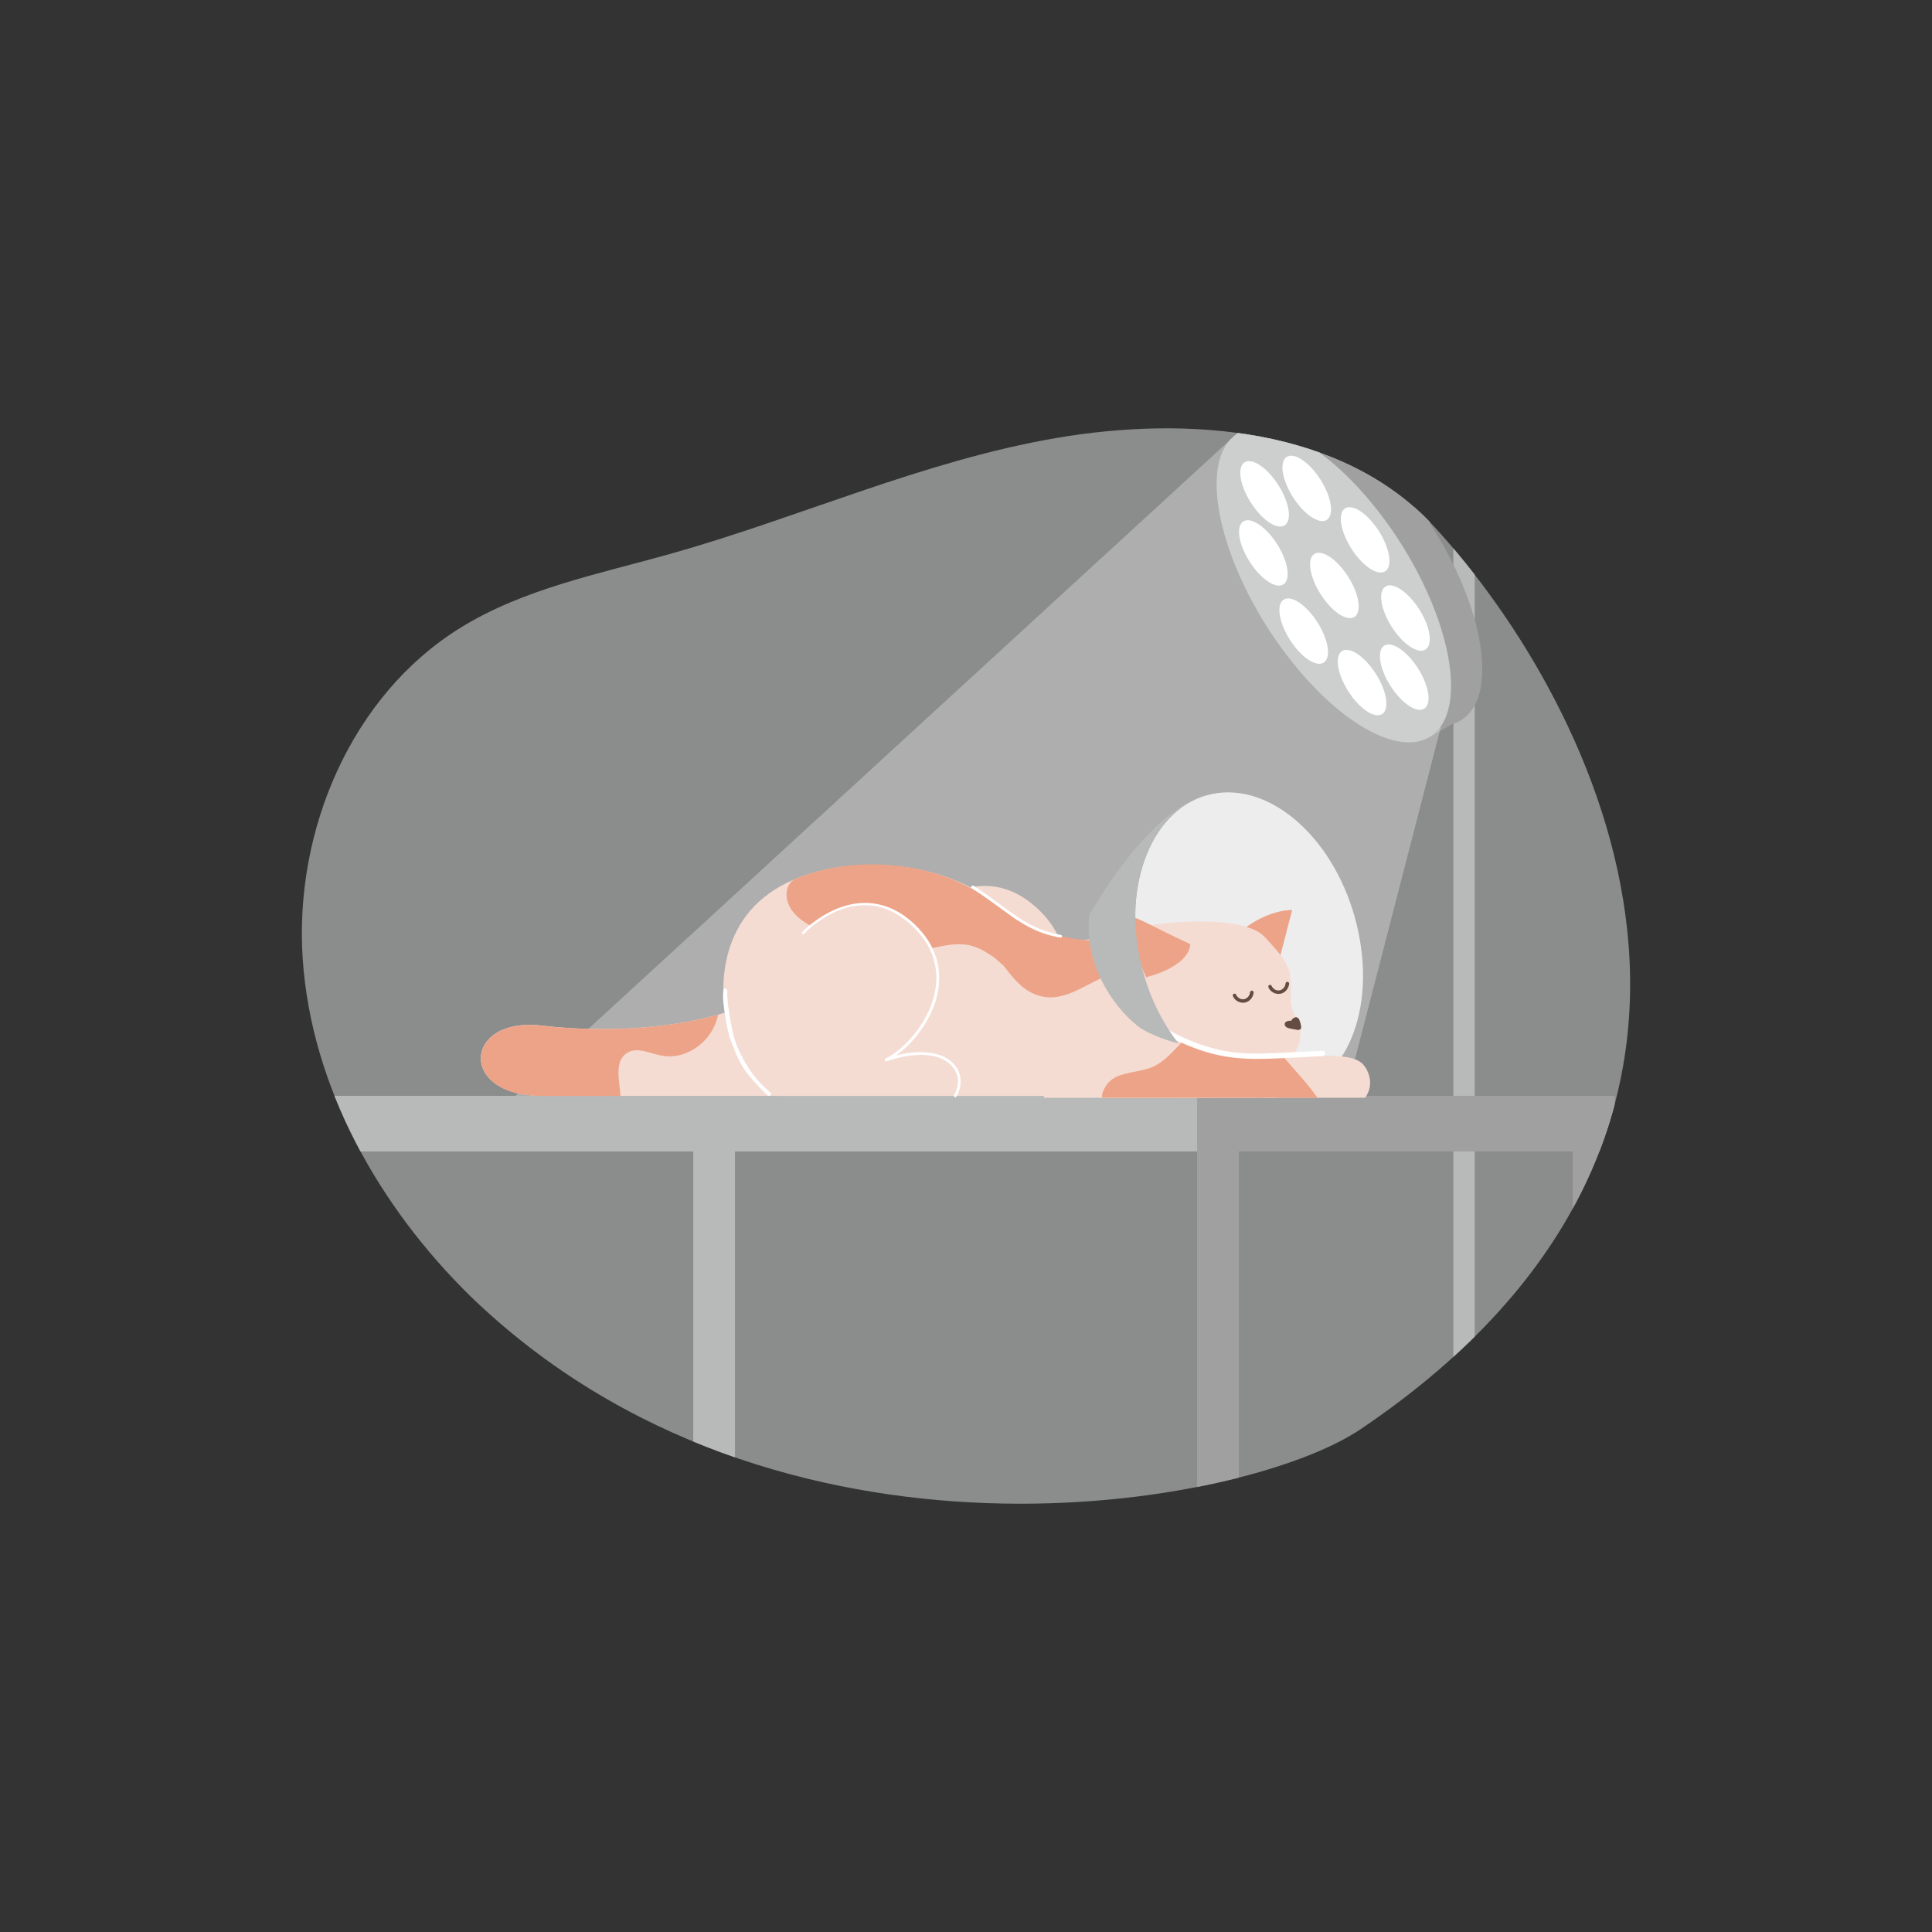 <?xml version="1.0" encoding="UTF-8"?>
<svg xmlns="http://www.w3.org/2000/svg" xmlns:xlink="http://www.w3.org/1999/xlink" version="1.0" id="Ebene_1" x="0px" y="0px" viewBox="0 0 1600 1600" xml:space="preserve">
<rect x="0" y="0" width="1600" height="1600" fill="#333333" stroke="none"/>
<g>
	<g id="Ebene_1_00000024713246577367742600000013551884433800606867_">
		<g>
			<defs>
				<path id="SVGID_00000183236100966639467680000008993951274707214764_" d="M389.8,1073.7c-76-74.5-131.9-173.4-139.1-279.5      c-7.2-106.2,40.1-218.3,130.6-274.3c52.4-32.4,114.4-44.5,173.8-61.2c107.1-30.1,209.7-77.1,319.3-95.9      c109.6-18.8,237.7-8.8,313.1,73.1c136.6,148.2,311,497.3-61,747.9C1030.3,1248.5,643.5,1318.5,389.8,1073.7"></path>
			</defs>
			<clipPath id="SVGID_00000000901949980071274120000017049596916270792117_">
				<use xlink:href="#SVGID_00000183236100966639467680000008993951274707214764_" overflow="visible"></use>
			</clipPath>
			<g clip-path="url(#SVGID_00000000901949980071274120000017049596916270792117_)">
				<path fill="#8B8C8C" d="M389.8,1073.7c-76-74.5-131.9-173.4-139.1-279.5c-7.2-106.2,40.1-218.3,130.6-274.3      c52.4-32.4,114.4-44.5,173.8-61.2c107.1-30.1,209.7-77.1,319.3-95.9c109.6-18.8,237.7-8.8,313.1,73.1      c136.6,148.2,311,497.3-61,747.9C1030.3,1248.5,643.5,1318.5,389.8,1073.7"></path>
				<g>
					<path fill="#B8B9B9" d="M1221.3,1229.9h-17.7V430.1c0-3.6-2.5-5.2-3.6-5.7s-3.9-1.5-6.7,0.7l-83.2,66.2l-11-13.9l83.2-66.2       c7.3-5.8,17-6.9,25.4-2.8c8.4,4,13.6,12.3,13.6,21.7L1221.3,1229.9L1221.3,1229.9z"></path>
					<g>
						<polygon fill="#A0A0A0" points="1051.4,343.9 1024.7,358.8 1183,610.9 1212.4,593.9       "></polygon>
						
							<ellipse transform="matrix(0.844 -0.537 0.537 0.844 -75.723 680.573)" fill="#A0A0A0" cx="1130" cy="470.2" rx="65.3" ry="148.8"></ellipse>
						<path fill="#B8B9B9" d="M1193.5,601.1c-21.6,32.1-78.8,5.9-127.9-58.6c-49.1-64.4-71.4-142.7-49.8-174.7        c0.5-0.7,0.9-1.3,1.4-1.9c2.2-2.9,4.8-5.2,7.6-7c25.9-16.5,75.6,10.6,118.9,67.5C1192.7,490.7,1215,569,1193.5,601.1        L1193.5,601.1z"></path>
						
							<ellipse transform="matrix(0.844 -0.537 0.537 0.844 -87.328 669.165)" fill="#FFFFFF" cx="1104.6" cy="484.4" rx="13.5" ry="30.9"></ellipse>
						
							<ellipse transform="matrix(0.844 -0.537 0.537 0.844 -55.631 626.259)" fill="#FFFFFF" cx="1046.8" cy="408.6" rx="13.5" ry="30.9"></ellipse>
						
							<ellipse transform="matrix(0.844 -0.537 0.537 0.844 -47.767 644.282)" fill="#FFFFFF" cx="1081.7" cy="404.1" rx="13.5" ry="30.9"></ellipse>
						
							<ellipse transform="matrix(0.844 -0.537 0.537 0.844 -63.066 676.88)" fill="#FFFFFF" cx="1130" cy="446.7" rx="13.5" ry="30.9"></ellipse>
						
							<ellipse transform="matrix(0.844 -0.537 0.537 0.844 -92.585 704.967)" fill="#FFFFFF" cx="1163.4" cy="511.4" rx="13.5" ry="30.9"></ellipse>
						
							<ellipse transform="matrix(0.844 -0.537 0.537 0.844 -119.016 712.071)" fill="#FFFFFF" cx="1162.4" cy="560.3" rx="13.5" ry="30.9"></ellipse>
						
							<ellipse transform="matrix(0.844 -0.537 0.537 0.844 -126.895 694.05)" fill="#FFFFFF" cx="1127.5" cy="564.8" rx="13.5" ry="30.9"></ellipse>
						
							<ellipse transform="matrix(0.844 -0.537 0.537 0.844 -111.587 661.444)" fill="#FFFFFF" cx="1079.2" cy="522.2" rx="13.5" ry="30.9"></ellipse>
						
							<ellipse transform="matrix(0.844 -0.537 0.537 0.844 -82.065 633.364)" fill="#FFFFFF" cx="1045.8" cy="457.5" rx="13.5" ry="30.9"></ellipse>
					</g>
				</g>
				<g>
					<rect x="262.9" y="907.5" fill="#B8B9B9" width="1074.2" height="46.1"></rect>
					<rect x="991.4" y="907.5" fill="#A0A0A0" width="345.7" height="46.1"></rect>
					<rect x="991.4" y="953.6" fill="#A0A0A0" width="34.6" height="399.1"></rect>
					<rect x="1302.5" y="953.6" fill="#A0A0A0" width="34.6" height="399.1"></rect>
					<rect x="262.9" y="953.6" fill="#A5E4FA" width="34.6" height="399.1"></rect>
					<rect x="574.1" y="953.6" fill="#B8B9B9" width="34.6" height="399.1"></rect>
				</g>
				<g opacity="0.3">
					<path fill="#FFFFFF" d="M1193.5,601.1l-79.2,306.4H426.9l590.2-541.7l7.6-7v0c25.9-16.5,75.6,10.6,118.9,67.5       C1192.7,490.7,1215,569,1193.5,601.1L1193.5,601.1z"></path>
				</g>
				<g>
					<path fill="#F5DCD3" d="M715.4,864.8l-65,42.7H448.4c-69.4,0-64.4-65.7,0-58.2c47.2,5.5,101.8,3.6,146.3-9       c16.2-4.6,31.1-10.6,43.8-18.2c47.6-28.5,83.5-30.7,83.5-30.7C765.3,847.4,715.4,864.8,715.4,864.8z"></path>
					<path fill="#EDA387" d="M594.8,840.3c-0.8,3.4-1.9,6.7-3.4,9.9c-7.5,16.1-25.8,27.4-43.2,24.1c-9.7-1.8-20.1-7.5-28.6-2.5       c-11.1,6.6-6.7,22.7-5.7,35.8h-65.4c-69.4,0-64.4-65.7,0-58.2C495.7,854.8,550.2,852.9,594.8,840.3L594.8,840.3z"></path>
					<path opacity="0.78" fill="#FFFFFF" d="M1123.7,766.3c16.8,70.1-9.2,131.6-58.5,141.6c-49.3,10-103.3-35.3-120.1-105.4       c-16.8-70.1,9.6-135,58.9-145S1106.9,696.2,1123.7,766.3L1123.7,766.3z"></path>
					<path fill="#F5DCD3" d="M834.8,875c31.6-15.7,75.2-78.7,22-124.7c-48.8-42.3-97.4,9.5-97.4,9.5v135.1l138,12.6       C910.4,886.1,890.3,856.5,834.8,875L834.8,875z"></path>
					<path fill="#F5DCD3" d="M923.4,782.4c0,0-57.6,1.8-99.2-33.7c-41.6-35.4-120.6-42.9-172.3-17.7       c-58.1,28.4-58.1,90.4-47.4,127.6s39,49,39,49h346.4c0,0-20.7-30.4-19.2-55.2c1.5-24.8-13.2-42.2-13.2-42.2L923.4,782.4       L923.4,782.4z"></path>
					<path fill="#EDA387" d="M1058.3,799.2l11.8-45.5c0,0-27.3-1.9-56.5,30.9C1021.8,801.7,1058.3,799.2,1058.3,799.2L1058.3,799.2z       "></path>
					<path fill="#F5DCD3" d="M878,776.5c12.6,4.6,28.9,1.3,43.3-3c45.9-13.8,80.9-9.5,80.9-9.5v145.1H864.4"></path>
					<path fill="#F5DCD3" d="M1076.9,857.2c-0.4,5.7-1.2,11-6.8,16.6c-6.7,6.7,11.3,35.3-32.5,35.3h-68.3V764.4       c0,0,61.1-7,78.4,11.9c17.3,18.9,21,23.5,21.3,40.1c0.2,9-1.4,16.6,4.3,26.1c0,0,1.7,0.7,1.8,0.8       C1077.5,846.3,1077.3,851.7,1076.9,857.2L1076.9,857.2z"></path>
					<path fill="#F5DCD3" d="M1130.5,909.1H913c0,0-0.2-0.1-0.5-0.4c-4.2-3.7-35.9-34.4,0.5-90.4c0,0,26.8,27.8,65.9,44.7       c18,7.8,38.6,13.2,60.4,12.6c8.5-0.2,16.1-0.5,23.1-0.7c49.8-1.5,63.1-1.3,69.4,10.8C1139,899.5,1130.4,909.1,1130.5,909.1       L1130.5,909.1z"></path>
					<path fill="#644C42" d="M1021.1,825.1c1.6,3.7,5.9,5.9,9.8,5.2c4-0.7,7-4.4,7.3-8.4c0.1-0.8-0.7-1.5-1.5-1.5       c-0.8,0-1.4,0.7-1.5,1.5c-0.2,2.7-2.4,5.2-5.1,5.6c-2.8,0.4-5.4-1.4-6.5-3.9c-0.3-0.7-1.4-0.9-2-0.5       C1020.9,823.5,1020.8,824.4,1021.1,825.1L1021.1,825.1L1021.1,825.1z"></path>
					<path fill="#EDA387" d="M1091.1,909.1H913c0,0-0.2-0.1-0.5-0.4c0.3-6.4,5.1-13.5,11.3-16.6c9.6-4.7,21.1-4.3,30.9-8.6       c9.7-4.3,16.7-12.8,24.2-20.5c18,7.8,38.6,13.2,60.4,12.6c8.5-0.2,16.1-0.5,23.1-0.7c3.2,3.4,6.2,6.9,9.2,10.4       C1078.5,893,1085.2,900.8,1091.1,909.1L1091.1,909.1z"></path>
					<path fill="#FFFFFF" d="M924.5,828c17.1,14.6,35.8,27.6,56.5,36.6c10.3,4.5,20.9,8,32,10c12.3,2.3,24.7,2.6,37.2,2.2       c15-0.5,30-1.4,45-2.2c2.8-0.1,2.8-4.5,0-4.4c-13,0.6-25.9,1.3-38.9,1.9c-12.5,0.6-25.2,0.8-37.6-1       c-21.8-3.3-42.4-12.3-61-23.9c-10.6-6.7-20.6-14.2-30.1-22.3C925.4,823.1,922.3,826.2,924.5,828L924.5,828L924.5,828z"></path>
					<path fill="#644C42" d="M1050.5,817.8c1.6,3.7,5.9,5.9,9.8,5.2c4-0.7,7-4.4,7.3-8.4c0.1-0.8-0.7-1.5-1.5-1.5       c-0.8,0-1.4,0.7-1.5,1.5c-0.2,2.7-2.4,5.2-5.1,5.6c-2.8,0.4-5.4-1.4-6.5-3.9c-0.3-0.7-1.4-0.9-2-0.5       C1050.3,816.2,1050.3,817,1050.5,817.8L1050.5,817.8L1050.5,817.8z"></path>
					<path fill="#644C42" d="M1076.7,846.4c-0.2-0.9-1.1-2.9-1.6-3.3c-0.5-0.4-1-0.5-1.6-0.7c-0.6,0-1.1,0.1-1.6,0.4       c-1.1,0.5-2.1,1.5-2.6,2.6c-0.4,0-0.7-0.1-1.1-0.1c-1.2,0.1-3,0.4-3.8,1.5c-1.1,1.5-0.1,3.5,1.5,4.2c1.3,0.6,2.7,0.8,4.1,1.1       c1.6,0.3,3.2,0.6,4.9,0.9c0.3,0.1,0.7,0,0.9-0.2c0.6,0,1.8-0.9,1.8-1.5C1077.5,848.5,1076.9,847,1076.7,846.4L1076.7,846.4z"></path>
					<path fill="#EDA387" d="M949.1,809.3c0,0-15.8-35.8-15.8-47.5c0-8.3,17.6,4.3,52.5,20.1C984.2,801.3,949.1,809.3,949.1,809.3z"></path>
					<path fill="#EDA387" d="M926,792.7c0.8-1.7,1-3.8,0.5-6.1c-2-9.2-12.3-7.4-19.3-7.6c-10.8-0.2-21.4-1.9-31.8-4.6       c-11.7-3.1-23-7.6-33.9-12.8c-15.2-13.2-32.1-24.3-50.6-32.4c-9.3-4.1-44.8-17.4-89-12.2c-14.4,1.7-28.9,4.9-43.4,11       c-10.9,4.6-15,33.1,30.5,45.3c19.5,5.2,32.6,16.1,52.9,15.9c9.7-0.1,19.2-1.7,28.7-3.7c10.8-2.3,22.1-5.1,33-2.5       c7.2,1.7,13.7,5.8,20,10.1c2.4,2.2,4.9,4.4,7.4,6.5c7.2,9.2,14.1,18.7,25.3,23.5c24,10.4,43.7-10.3,65.4-16.7       c4.8-1.4,4.5-7.3,1.5-9.5C925,796.1,925.9,794.5,926,792.7L926,792.7z"></path>
					<path fill="#B8B9B9" d="M945.3,799.6c-16.3-66.7,8-128.6,54.3-141.4l0,0c0,0-42.3,5.3-97.5,99.5c-4.8,40.2,19.5,75.3,39,91.1       c6,5.5,21.2,11.8,34.9,15.4C962.3,846.6,951.4,824.5,945.3,799.6z"></path>
					<path fill="#FFFFFF" d="M804.9,735.5c10.2,6.7,19.9,14,29.9,21.2c8,5.8,16.3,11.1,25.5,14.8c5.7,2.3,11.7,3.9,17.8,5       c1.4,0.3,2-1.9,0.6-2.2c-10.2-1.9-19.9-5.3-28.9-10.5c-9-5.2-17.2-11.6-25.5-17.7c-5.9-4.3-11.9-8.6-18.1-12.6       C804.9,732.8,803.7,734.8,804.9,735.5L804.9,735.5L804.9,735.5z"></path>
					<path fill="#F5DCD3" d="M769.2,789.6c-2.9-5.9-6.9-11.2-11.6-15.8c-1.8-2-3.9-3.7-6.2-5.2c-5.2-3.8-11-6.9-17.1-8.8       c-1.1-0.3-2.3-0.5-3.4-0.8c-3.1-1.2-6.3-2.4-9.4-3.3c-8.4-2.5-17.3-2-25.3,1c-5.1,0.3-10.1,1.2-14.8,3.4       c-9,4.1-15.3,12.1-20.8,20c-3.3,4.7-0.9,11.8,3.8,14.5c5.3,3.1,11.2,0.9,14.5-3.8c0.5-0.7,1-1.4,1.5-2c2.1,1.1,4.6,1.6,7.2,1.1       c3.3,3,8.7,4.3,12.6,1.6c1.9-1.3,4-2.6,6.1-3.4c3.2,1.6,6.4,3.2,9.5,5c1,0.7,2,1.4,2.9,2.2c1.1,0.8,2.2,1.2,3.4,1.5       c1.3,0.7,2.5,1.4,3.8,2.1c2.7,1.6,5.4,1.9,7.7,1.2c0.5,1.9,1,3.7,1.6,5.6c1.1,4,4.7,7.1,8.8,7.6c4.5,0.5,7.9-1.5,10.6-5.1       c0.7-1,1.4-2,2-3.1c2.9,0.9,6.2,0.6,8.7-0.8C770.7,801,771.8,794.8,769.2,789.6L769.2,789.6z"></path>
					<path fill="#F5DCD3" d="M770.3,786.6c-2.4-6.9-6.4-12.6-11.3-18c-4.6-5-9.5-10-15.5-13.4c-11.9-6.8-26.3-9-39.1-4.2       c-2.5,0.4-4.9,0.9-7.2,1.8c-1.6,0.6-3.2,1.3-4.9,1.9c-0.7,0.3-1.4,0.5-2.2,0.8c0,0-3.3,0.7-1.6,0.5       c-5.7,0.6-10.6,4.4-10.6,10.6c0,5.2,4.9,11.3,10.6,10.6c3.7-0.4,7.1-1.1,10.5-2.5c2.4-0.9,4.9-2.1,7.5-2.7       c0.8,0,1.5-0.1,2.3-0.3c2-0.1,5.5,0,7.8,0.1c1.7,0,3.4,0,5.1-0.1c1.7-0.1,0.6-0.2,2,0.3c3.2,1.3,6.3,3.1,9.3,4.8       c2.4,1.4,5.9,3.6,7.5,4.8c5.1,4,7.9,7.4,10.4,13.2c2.1,4.8,8.9,6.3,13.3,4.3C768.7,797.2,772,791.7,770.3,786.6L770.3,786.6z"></path>
					<path fill="#FFFFFF" d="M665.9,773.3c1.7-1.8,3.5-3.4,5.3-5c4.5-3.8,9.3-7.1,14.4-10c6.6-3.7,13.8-6.5,21.2-7.8       c8.5-1.5,17.3-1,25.5,1.8c10.3,3.5,19.3,10.1,26.7,18c6.5,6.9,11.6,15.1,14.3,24.3c2.3,7.9,2.7,16.3,1.4,24.5       c-1.3,8.1-4.1,15.8-8,23c-3.7,7-8.4,13.4-13.7,19.2c-4.7,5.1-10,9.7-15.9,13.3c-1.3,0.8-2.6,1.5-3.9,2.2       c-1.1,0.6-0.3,2.5,0.9,2.1c8.3-2.7,16.8-4.8,25.6-5.2c6.1-0.3,12.4,0.2,18.2,2.3c8,2.9,14.7,9.4,15.4,18.1       c0.3,4.5-0.9,9-3.2,12.9c-0.7,1.3,1.2,2.4,1.9,1.1c4.5-7.5,5-17.1-0.1-24.4c-6.4-9.4-18.4-12.3-29.2-12.4       c-9.9,0-19.8,2.2-29.2,5.4c0.3,0.7,0.6,1.4,0.9,2.1c6.1-3.1,11.6-7.3,16.5-12c5.8-5.5,10.8-11.8,15-18.5       c4.4-7.1,7.9-14.8,9.9-22.9c2.1-8.2,2.6-16.9,1.2-25.2c-1.6-9.2-5.5-17.8-11.1-25.2c-6.7-8.9-15.5-16.6-25.4-21.5       c-8.4-4.2-17.7-6.2-27.1-5.7c-8.1,0.5-16,2.7-23.4,6.1c-6.1,2.8-11.7,6.4-17,10.4c-2.9,2.2-5.7,4.6-8.2,7.2       c-0.1,0.1-0.2,0.2-0.3,0.4C663.3,772.7,664.9,774.3,665.9,773.3L665.9,773.3L665.9,773.3z"></path>
					<path fill="#FFFFFF" d="M637.9,904.7c-11.7-9.9-18-18.8-25.1-32.9c-3.7-7.3-5.8-15.3-7.3-23.4c-1.5-7.9-3.3-18.9-3.3-27.7       c0-2.2-2.8-3.1-3.1-0.9c-1,6.6,0.6,15.6,1.7,22.8c1,6.5,2.2,13.1,4.5,19.2c4.8,12.7,8.1,21.2,16.5,30.7c4.8,5.4,8.5,10,14,14.6       C637.3,908.5,639.5,906.1,637.9,904.7z"></path>
				</g>
			</g>
		</g>
	</g>
</g>
</svg>

